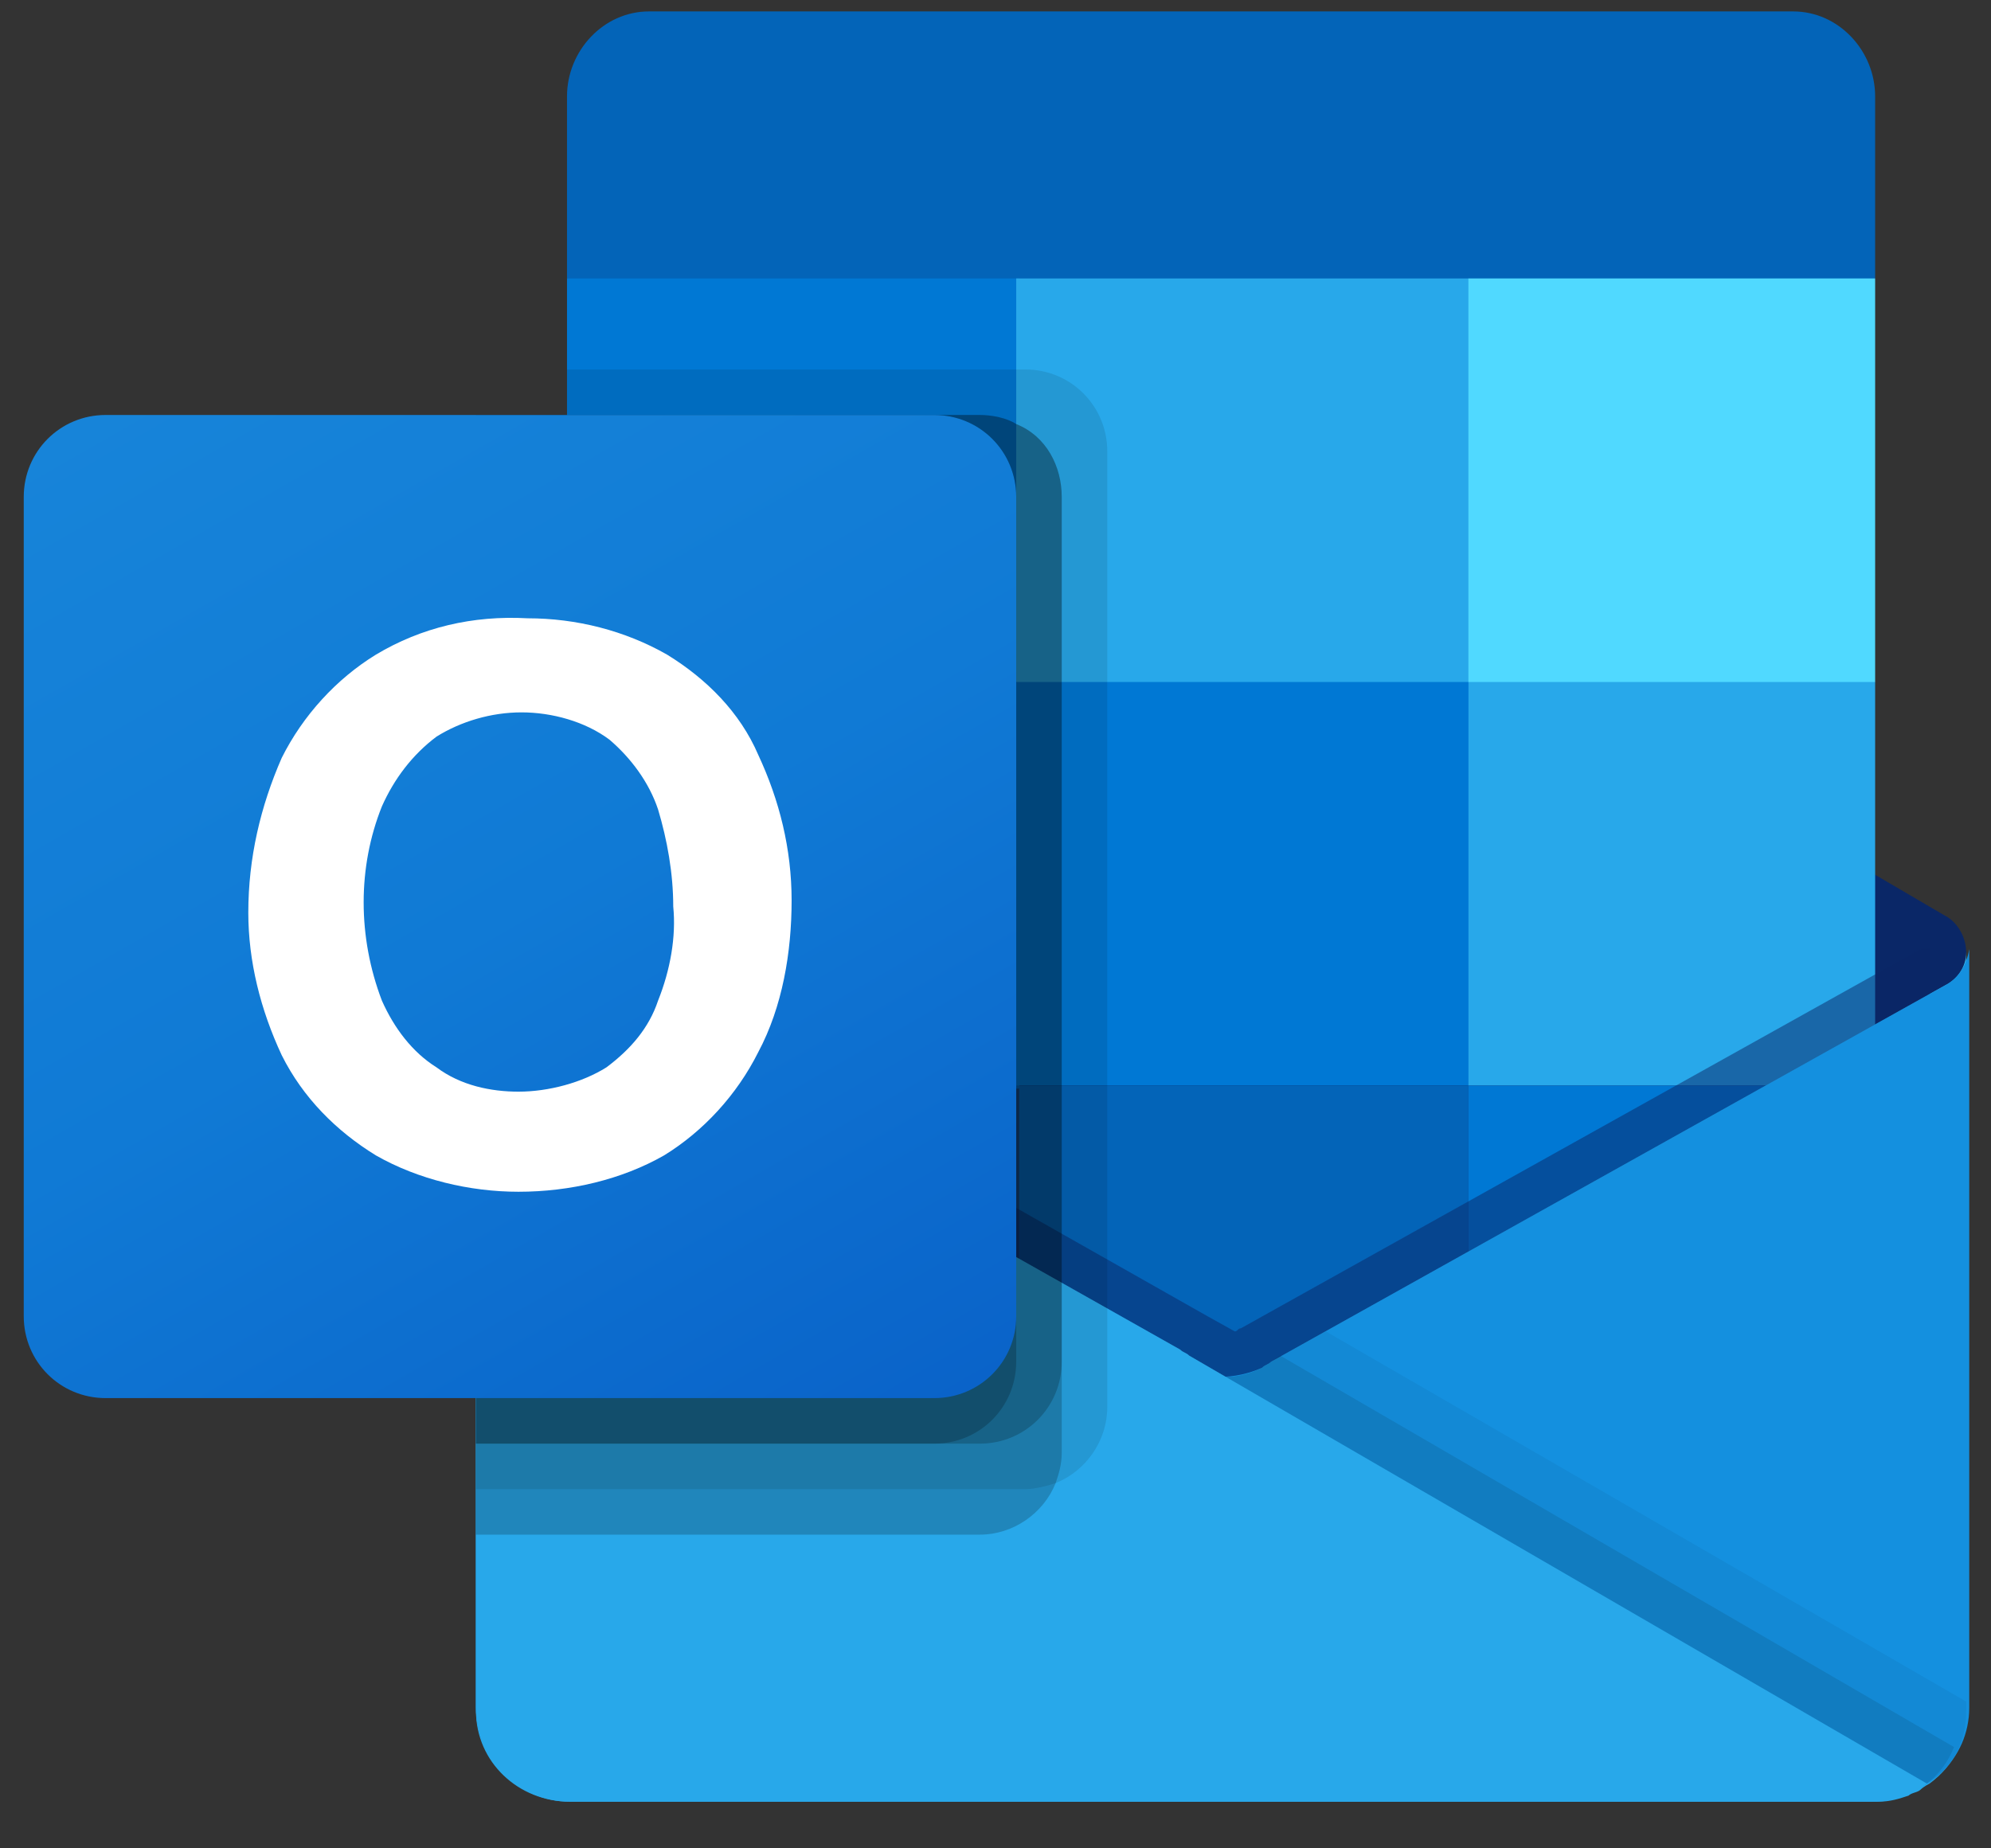 <svg width="42" height="39" viewBox="0 0 42 39" fill="none" xmlns="http://www.w3.org/2000/svg">
    <rect x="0" y="0" width="42" height="39" fill="#333333" stroke="none"/>
    <path d="M41.476 20.089C41.476 19.768 41.284 19.448 41.028 19.32L26.815 10.997C26.751 10.933 26.687 10.933 26.623 10.869C26.046 10.613 25.406 10.613 24.894 10.869C24.83 10.933 24.766 10.933 24.702 10.997L10.488 19.32C10.04 19.576 9.912 20.153 10.168 20.601C10.232 20.729 10.36 20.857 10.488 20.921L24.702 29.244C24.766 29.308 24.83 29.308 24.894 29.372C25.47 29.628 26.11 29.628 26.623 29.372C26.687 29.308 26.751 29.308 26.815 29.244L41.028 20.921C41.284 20.729 41.476 20.409 41.476 20.089Z" fill="#0A2767"/>
    <path d="M12.153 14.518H21.501V22.97H12.153V14.518ZM39.556 5.875V2.034C39.556 1.073 38.788 0.241 37.827 0.241H13.69C12.729 0.241 11.961 1.073 11.961 2.034V5.875L26.239 9.653L39.556 5.875Z" fill="#0364B8"/>
    <path d="M11.961 5.875H21.501V14.39H11.961V5.875Z" fill="#0078D4"/>
    <path d="M30.977 5.875H21.437V14.39L30.977 22.906H39.556V14.39L30.977 5.875Z" fill="#28A8EA"/>
    <path d="M21.437 14.39H30.977V22.906H21.437V14.39Z" fill="#0078D4"/>
    <path d="M21.437 22.906H30.977V31.421H21.437V22.906Z" fill="#0364B8"/>
    <path d="M12.153 22.97H21.501V30.653H12.153V22.97Z" fill="#14447D"/>
    <path d="M30.976 22.906H39.556V31.421H30.976V22.906Z" fill="#0078D4"/>
    <path d="M41.028 20.793L26.815 28.732C26.751 28.796 26.687 28.796 26.623 28.86C26.367 28.988 26.111 29.052 25.855 29.052L25.086 28.604C25.022 28.54 24.958 28.54 24.894 28.476L10.489 20.345L10.04 20.089V36.095C10.04 37.183 10.937 38.016 12.025 38.016H39.556C39.556 38.016 39.556 38.016 39.62 38.016C39.876 38.016 40.068 37.952 40.26 37.888C40.324 37.824 40.452 37.824 40.516 37.76C40.58 37.696 40.708 37.631 40.708 37.631C41.22 37.247 41.477 36.735 41.477 36.095V20.089C41.477 20.409 41.284 20.665 41.028 20.793Z" fill="url(#paint0_linear)"/>
    <path opacity="0.5" d="M40.708 20.025V20.985L25.854 31.101L10.489 20.345L9.08 19.512V18.808H9.656L10.873 19.512L11.001 19.576L25.47 27.771L26.047 28.092C26.11 28.092 26.11 28.028 26.175 28.028L40.516 20.025H40.708Z" fill="#0A2767"/>
    <path d="M41.028 20.793L26.815 28.732C26.751 28.796 26.687 28.796 26.623 28.86C26.047 29.116 25.406 29.116 24.894 28.86C24.83 28.796 24.766 28.796 24.702 28.732L10.489 20.793C10.232 20.665 10.04 20.345 10.04 20.025V36.031C10.04 37.119 10.937 37.952 12.025 37.952H39.556C40.644 37.952 41.541 37.119 41.541 36.031V20.025C41.477 20.409 41.284 20.665 41.028 20.793Z" fill="#1490DF"/>
    <path opacity="0.1" d="M27.007 28.604L26.815 28.732C26.751 28.796 26.687 28.796 26.623 28.86C26.367 28.988 26.11 29.052 25.854 29.052L31.233 35.391L40.644 37.632C40.9 37.439 41.092 37.183 41.22 36.863L27.007 28.604Z" fill="black"/>
    <path opacity="0.05" d="M27.967 28.092L26.815 28.732C26.751 28.796 26.687 28.796 26.623 28.86C26.367 28.988 26.11 29.052 25.854 29.052L28.415 35.967L40.708 37.631C41.22 37.247 41.476 36.735 41.476 36.095V35.903L27.967 28.092Z" fill="black"/>
    <path d="M12.025 38.016H39.492C39.94 38.016 40.324 37.888 40.644 37.631L25.086 28.604C25.022 28.54 24.958 28.54 24.894 28.476L10.489 20.345L10.04 20.089V36.031C10.04 37.119 10.937 38.016 12.025 38.016Z" fill="#28A8EA"/>
    <path opacity="0.1" d="M23.358 9.525V29.692C23.358 30.397 22.909 31.037 22.269 31.293C22.077 31.357 21.821 31.421 21.629 31.421H10.04V8.756H11.961V7.796H21.629C22.589 7.796 23.358 8.564 23.358 9.525Z" fill="black"/>
    <path opacity="0.2" d="M22.397 10.485V30.653C22.397 30.909 22.333 31.101 22.269 31.293C22.013 31.933 21.373 32.381 20.669 32.381H10.04V8.756H20.669C20.925 8.756 21.245 8.82 21.437 8.948C22.077 9.204 22.397 9.845 22.397 10.485Z" fill="black"/>
    <path opacity="0.2" d="M22.397 10.485V28.732C22.397 29.692 21.629 30.461 20.669 30.461H10.04V8.756H20.669C20.925 8.756 21.245 8.82 21.437 8.948C22.077 9.204 22.397 9.845 22.397 10.485Z" fill="black"/>
    <path opacity="0.2" d="M21.437 10.485V28.732C21.437 29.692 20.669 30.461 19.708 30.461H10.04V8.756H19.708C20.669 8.756 21.437 9.525 21.437 10.485Z" fill="black"/>
    <path d="M2.229 8.756H19.708C20.668 8.756 21.437 9.525 21.437 10.485V27.772C21.437 28.732 20.668 29.5 19.708 29.5H2.229C1.269 29.5 0.501 28.732 0.501 27.772V10.485C0.501 9.525 1.269 8.756 2.229 8.756Z" fill="url(#paint1_linear)"/>
    <path d="M5.943 15.991C6.391 15.095 7.095 14.326 7.928 13.814C8.888 13.238 9.976 12.982 11.129 13.046C12.153 13.046 13.178 13.302 14.074 13.814C14.906 14.326 15.611 15.031 15.995 15.927C16.443 16.887 16.699 17.912 16.699 19C16.699 20.089 16.507 21.241 15.995 22.201C15.546 23.098 14.842 23.866 14.01 24.378C13.114 24.89 12.025 25.146 10.937 25.146C9.912 25.146 8.824 24.89 7.928 24.378C7.095 23.866 6.391 23.162 5.943 22.265C5.495 21.305 5.238 20.281 5.238 19.256C5.238 18.104 5.495 17.015 5.943 15.991ZM8.056 21.113C8.312 21.689 8.696 22.201 9.208 22.521C9.72 22.906 10.361 23.034 10.937 23.034C11.577 23.034 12.281 22.842 12.793 22.521C13.306 22.137 13.69 21.689 13.882 21.113C14.138 20.473 14.266 19.768 14.202 19.128C14.202 18.424 14.074 17.72 13.882 17.079C13.69 16.503 13.306 15.991 12.857 15.607C12.345 15.223 11.641 15.031 11.001 15.031C10.361 15.031 9.72 15.223 9.208 15.543C8.696 15.927 8.312 16.439 8.056 17.015C7.543 18.296 7.543 19.768 8.056 21.113Z" fill="white"/>
    <path d="M30.976 5.875H39.556V14.39H30.976V5.875Z" fill="#50D9FF"/>
    <defs>
        <linearGradient id="paint0_linear" x1="25.754" y1="20.073" x2="25.754" y2="38.016" gradientUnits="userSpaceOnUse">
            <stop stop-color="#35B8F1"/>
            <stop offset="1" stop-color="#28A8EA"/>
        </linearGradient>
        <linearGradient id="paint1_linear" x1="4.235" y1="7.335" x2="17.731" y2="30.922" gradientUnits="userSpaceOnUse">
            <stop stop-color="#1784D9"/>
            <stop offset="0.5" stop-color="#107AD5"/>
            <stop offset="1" stop-color="#0A63C9"/>
        </linearGradient>
    </defs>
</svg>
